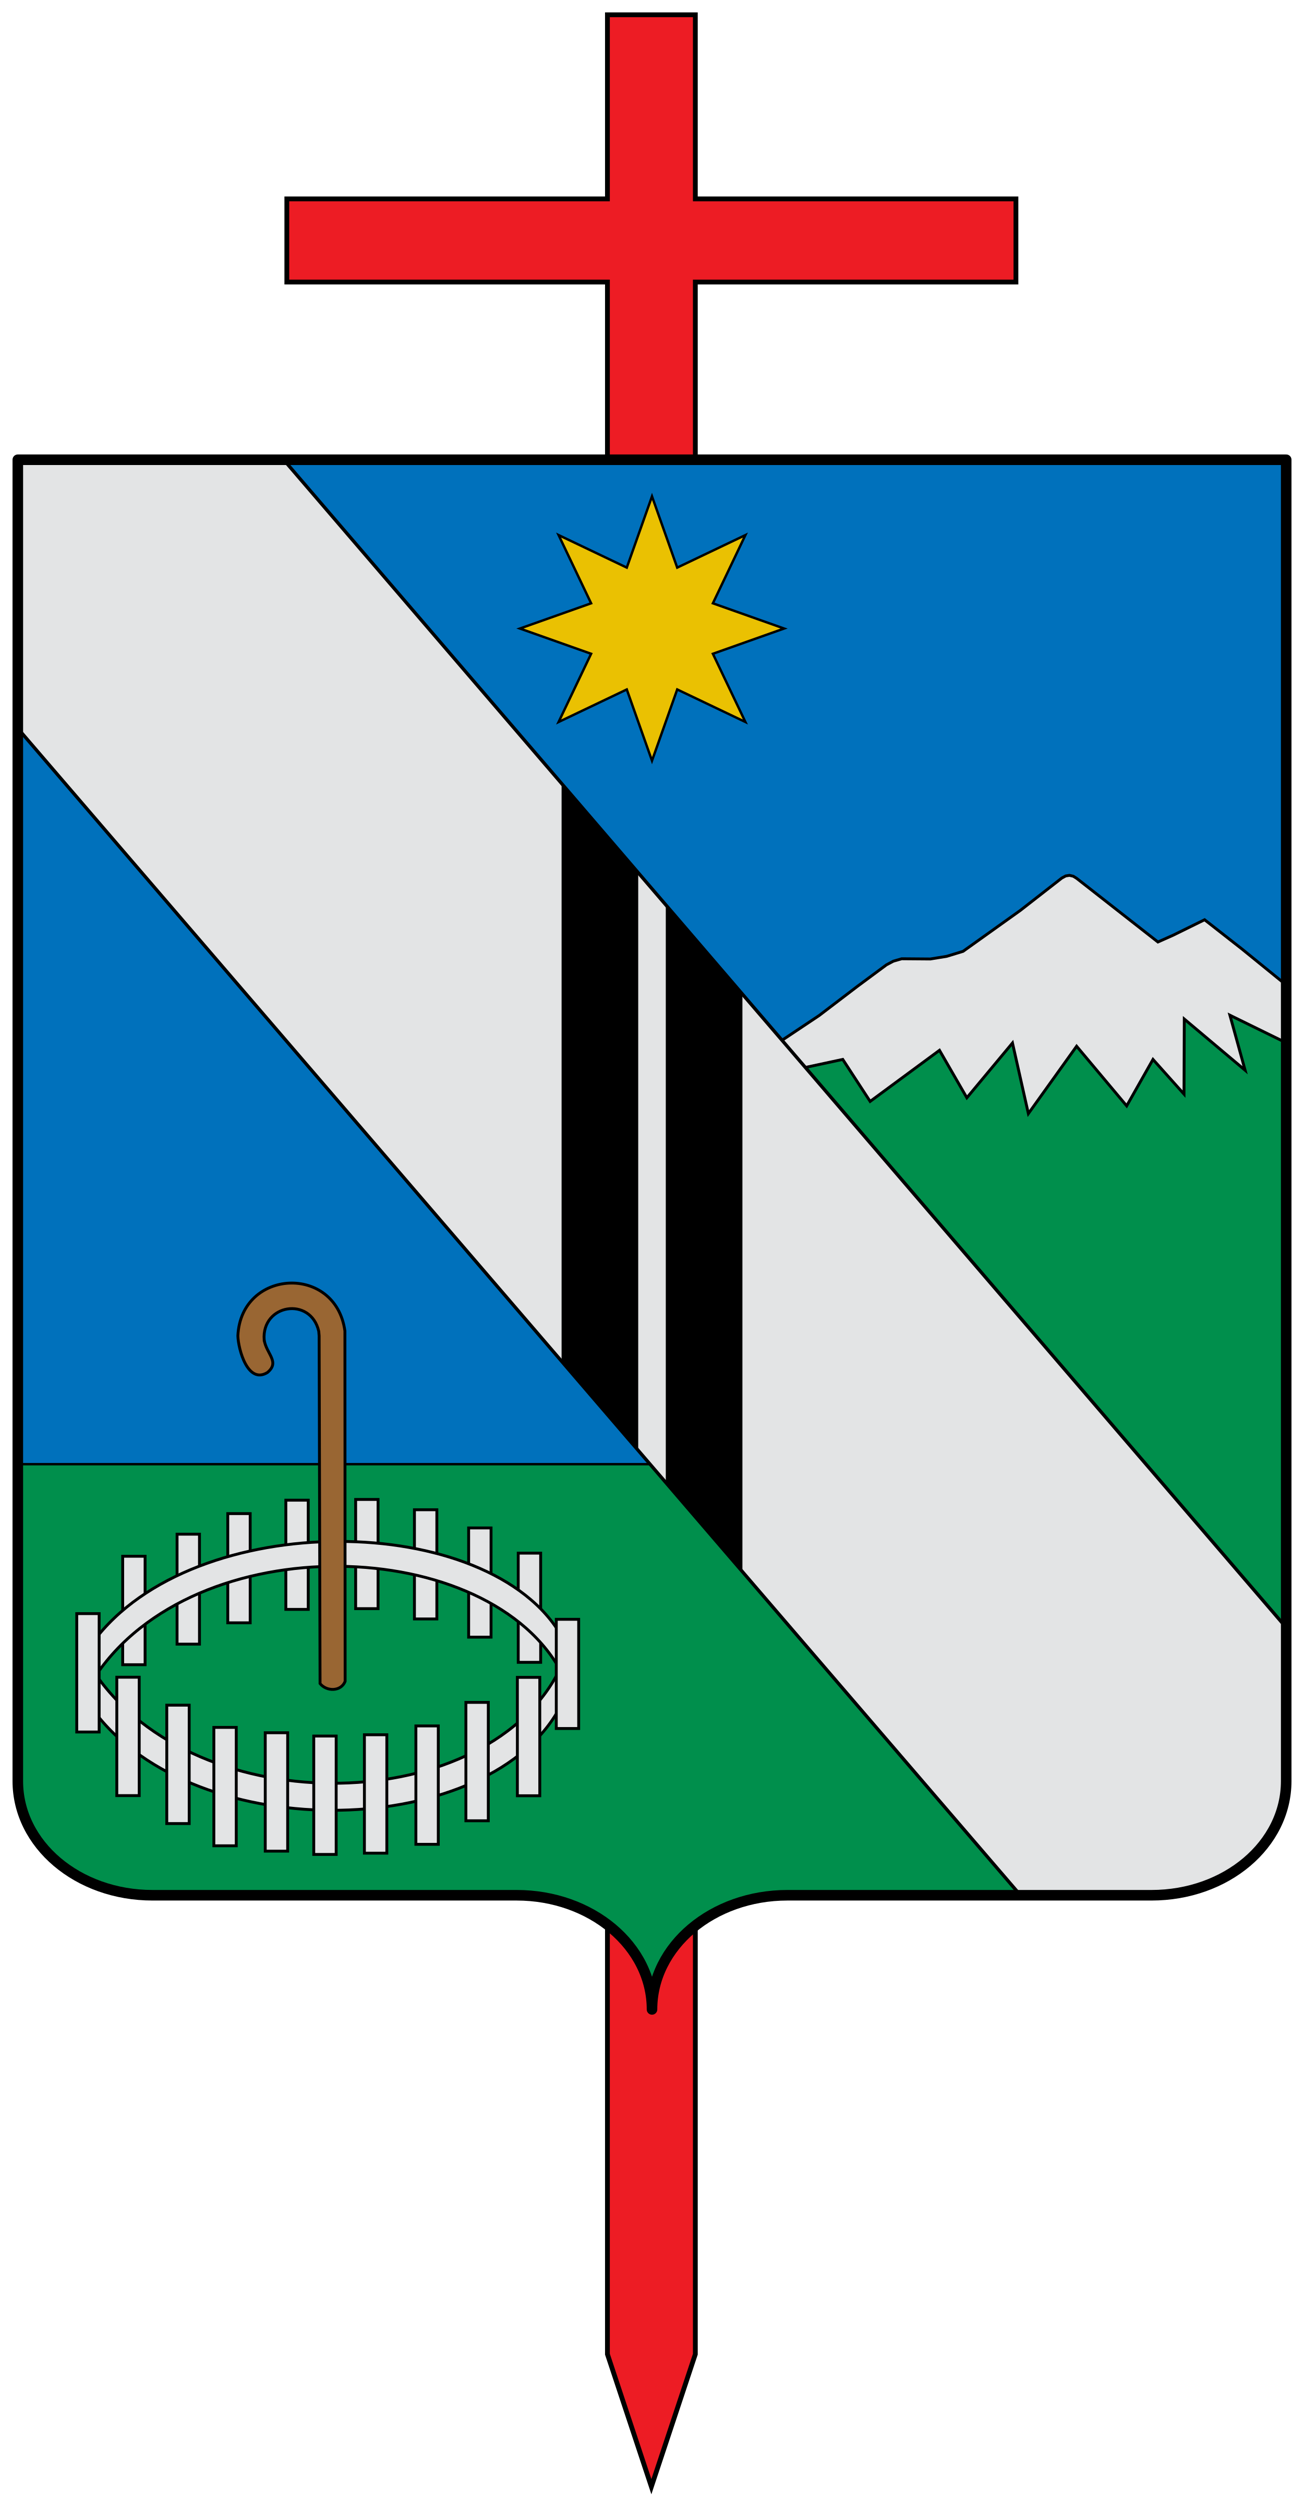 <?xml version="1.0" encoding="UTF-8" standalone="no"?>
<!-- Creator: CorelDRAW -->
<svg
   xmlns:dc="http://purl.org/dc/elements/1.1/"
   xmlns:cc="http://web.resource.org/cc/"
   xmlns:rdf="http://www.w3.org/1999/02/22-rdf-syntax-ns#"
   xmlns:svg="http://www.w3.org/2000/svg"
   xmlns="http://www.w3.org/2000/svg"
   xmlns:sodipodi="http://sodipodi.sourceforge.net/DTD/sodipodi-0.dtd"
   xmlns:inkscape="http://www.inkscape.org/namespaces/inkscape"
   xml:space="preserve"
   width="135.9mm"
   height="260.4mm"
   style="shape-rendering:geometricPrecision; text-rendering:geometricPrecision; image-rendering:optimizeQuality; fill-rule:evenodd; clip-rule:evenodd"
   viewBox="0 0 135.9 260.4"
   version="1.0"
   id="svg2"
   sodipodi:version="0.32"
   inkscape:version="0.45.1"
   sodipodi:docname="Escudo de la Diócesis de neiva eee icapeee.svg"
   inkscape:output_extension="org.inkscape.output.svg.inkscape"
   sodipodi:docbase="C:\Documents and Settings\Administrador\Mis documentos\Mis imágenes"><sodipodi:namedview
   inkscape:window-height="721"
   inkscape:window-width="1024"
   inkscape:pageshadow="2"
   inkscape:pageopacity="0.0"
   guidetolerance="10.0"
   gridtolerance="10.0"
   objecttolerance="10.0"
   borderopacity="1.0"
   bordercolor="#666666"
   pagecolor="#ffffff"
   id="base"
   inkscape:zoom="0.40967744"
   inkscape:cx="240.7677"
   inkscape:cy="461.33856"
   inkscape:window-x="-4"
   inkscape:window-y="-4"
   inkscape:current-layer="svg2" />
 <defs
   id="defs4">
  <style
   type="text/css"
   id="style6">
   
    .str1 {stroke:black;stroke-width:0.25}
    .str3 {stroke:black;stroke-width:0.25;stroke-linejoin:round}
    .str2 {stroke:black;stroke-width:0.3}
    .str4 {stroke:black;stroke-width:0.35}
    .str0 {stroke:black;stroke-width:0.5}
    .str5 {stroke:black;stroke-width:1.1;stroke-linecap:round;stroke-linejoin:round}
    .fil5 {fill:none}
    .fil7 {fill:black}
    .fil1 {fill:#0071BC}
    .fil3 {fill:#008F4C}
    .fil6 {fill:#996633}
    .fil2 {fill:#E3E4E5}
    .fil4 {fill:#EAC102}
    .fil0 {fill:#ED1C24}
   
  </style>
 </defs>
 <g
   id="cruz">
  <polygon
   class="fil0 str0"
   points="63.305,1.541 63.305,20.714 29.893,20.714 29.893,29.376 63.305,29.376 63.305,245.2 67.885,258.999 72.466,245.2 72.466,29.376 105.878,29.376 105.878,20.714 72.466,20.714 72.466,1.541 "
   id="polygon10" />
 </g>
 <g
   id="relleno">
  <path
   class="fil1"
   d="M1.856 47.884l0 137.624c0,6.598 6.251,11.89 14.043,11.89l37.947 0c7.792,0 14.105,5.295 14.105,11.891 0,-6.598 6.313,-11.891 14.105,-11.891l37.947 0c7.792,0 14.042,-5.292 14.042,-11.89l0 -137.624 -66.095 0 -66.094 0z"
   id="path14" />
  <polygon
   class="fil2"
   points="83.934,111.178 87.831,110.342 90.684,114.717 97.911,109.392 100.763,114.336 105.518,108.631 107.174,115.988 112.202,108.969 117.42,115.183 120.162,110.342 123.395,113.956 123.424,106.138 129.763,111.47 128.179,105.739 134.045,108.611 134.045,102.589 129.465,98.867 125.539,95.795 122.254,97.41 120.675,98.112 112.201,91.479 111.863,91.266 111.46,91.171 111.068,91.232 110.664,91.45 106.331,94.827 100.369,99.084 98.665,99.605 96.96,99.882 93.975,99.859 93.111,100.107 92.382,100.492 89.353,102.735 85.359,105.778 81.503,108.348 "
   id="polygon16" />
  <polygon
   class="fil3"
   points="97.911,109.392 90.684,114.717 87.831,110.342 83.934,111.178 134.045,169.514 134.045,108.611 128.179,105.739 129.763,111.47 123.424,106.138 123.395,113.956 120.162,110.342 117.42,115.183 112.202,108.969 107.174,115.988 105.518,108.631 100.763,114.336 "
   id="polygon18" />
  <path
   class="fil3"
   d="M64.438 152.501l-62.582 0 0 33.007c0,6.598 6.251,11.89 14.043,11.89l37.947 0c4.217,0 8.001,1.551 10.585,4.019 2.191,2.093 3.52,4.845 3.52,7.872 0,-3.131 1.422,-5.968 3.748,-8.085 2.576,-2.344 6.262,-3.805 10.357,-3.805l24.294 0 -34.672 -40.325 -3.931 -4.572 -3.309 0z"
   id="path20" />
 </g>
 <g
   id="elementos">
  <polygon
   class="fil4 str1"
   points="70.578,59.119 67.95,51.698 65.322,59.119 58.216,55.73 61.605,62.836 54.184,65.464 61.605,68.093 58.216,75.199 65.322,71.809 67.95,79.231 70.578,71.809 77.684,75.199 74.295,68.093 81.716,65.464 74.295,62.836 77.684,55.73 "
   id="polygon24" />
  <polyline
   class="fil5 str2"
   points="83.933,111.178 87.831,110.342 90.684,114.717 97.911,109.392 100.763,114.336 105.518,108.631 107.174,115.988 112.202,108.969 117.42,115.183 120.162,110.342 123.395,113.956 123.424,106.138 129.763,111.47 128.179,105.739 134.045,108.611 "
   id="polyline26" />
  <polyline
   class="fil5 str2"
   points="81.503,108.348 85.359,105.778 89.353,102.735 92.382,100.492 93.111,100.107 93.975,99.859 96.96,99.882 98.665,99.605 100.369,99.084 106.331,94.827 110.664,91.45 111.068,91.232 111.46,91.171 111.863,91.266 112.201,91.479 120.675,98.112 122.254,97.41 125.539,95.795 129.465,98.867 134.045,102.589 "
   id="polyline28" />
  <line
   class="fil5 str3"
   x1="1.856"
   y1="152.501"
   x2="67.748"
   y2="152.501"
   id="line30" />
  <g
   id="_39198576">
   <polygon
   id="_66156216"
   class="fil2 str2"
   points="15.121,162.09 12.786,162.09 12.786,173.387 15.121,173.387 " />
   <polygon
   id="_38737176"
   class="fil2 str2"
   points="20.789,159.792 18.453,159.792 18.453,171.243 20.789,171.243 " />
   <polygon
   id="_40181192"
   class="fil2 str2"
   points="26.074,157.648 23.738,157.648 23.738,169.022 26.074,169.022 " />
   <polygon
   id="_41111888"
   class="fil2 str2"
   points="32.124,156.25 29.789,156.25 29.789,167.624 32.124,167.624 " />
   <polygon
   id="_39371088"
   class="fil2 str2"
   points="39.4,156.174 37.065,156.174 37.065,167.547 39.4,167.547 " />
   <polygon
   id="_39772024"
   class="fil2 str2"
   points="45.528,157.246 43.192,157.246 43.192,168.62 45.528,168.62 " />
   <polygon
   id="_38876848"
   class="fil2 str2"
   points="51.176,159.141 48.841,159.141 48.841,170.515 51.176,170.515 " />
   <polygon
   id="_39599208"
   class="fil2 str2"
   points="56.346,161.765 54.01,161.765 54.01,173.138 56.346,173.138 " />
   <path
   id="_61487144"
   class="fil2 str2"
   d="M58.552 170.463c-7.414,-13.118 -38.386,-13.502 -48.831,0.527l0.077 3.802c10.418,-15.974 41.391,-14.98 48.834,-0.386l-0.08 -3.942z" />
   <path
   id="_39031960"
   class="fil2 str2"
   d="M58.51 177.532c-7.134,14.112 -38.08,15.062 -48.818,0.55l0.093 -3.956c10.741,15.969 41.373,15.17 48.725,-0.615l0 4.021z" />
   <polygon
   id="_38244600"
   class="fil2 str2"
   points="24.622,179.915 22.287,179.915 22.287,192.246 24.622,192.246 " />
   <polygon
   id="_64554832"
   class="fil2 str2"
   points="29.98,180.472 27.644,180.472 27.644,192.803 29.98,192.803 " />
   <polygon
   id="_40533464"
   class="fil2 str2"
   points="35.035,180.816 32.699,180.816 32.699,193.147 35.035,193.147 " />
   <polygon
   id="_40133352"
   class="fil2 str2"
   points="40.314,180.682 37.978,180.682 37.978,193.013 40.314,193.013 " />
   <polygon
   id="_38866712"
   class="fil2 str2"
   points="45.678,179.762 43.343,179.762 43.343,192.093 45.678,192.093 " />
   <polygon
   id="_38237800"
   class="fil2 str2"
   points="50.89,177.31 48.554,177.31 48.554,189.641 50.89,189.641 " />
   <polygon
   id="_40733112"
   class="fil2 str2"
   points="56.255,174.704 53.919,174.704 53.919,187.035 56.255,187.035 " />
   <polygon
   id="_40388352"
   class="fil2 str2"
   points="19.717,177.6 17.381,177.6 17.381,189.931 19.717,189.931 " />
   <polygon
   id="_66249504"
   class="fil2 str2"
   points="14.509,174.689 12.173,174.689 12.173,187.02 14.509,187.02 " />
   <polygon
   id="_40457040"
   class="fil2 str2"
   points="60.309,168.658 57.974,168.658 57.974,180.031 60.309,180.031 " />
   <polygon
   id="_39698368"
   class="fil2 str2"
   points="10.334,168.064 7.999,168.064 7.999,180.395 10.334,180.395 " />
  </g>
  <path
   class="fil6 str2"
   d="M27.529 139.549c-0.266,-3.728 4.845,-4.546 5.69,-0.895l0.04 0.481 0.096 36.214c0.673,0.844 2.192,0.857 2.614,-0.238l-0.023 -36.483c-0.963,-6.982 -10.835,-6.48 -11.156,0.508 0.046,1.414 1.026,5.061 3.073,3.821 1.357,-1.115 -0.119,-1.946 -0.333,-3.408z"
   id="path54" />
 </g>
 <g
   id="banda">
  <path
   id="rect12905"
   class="fil2 str4"
   d="M1.856 47.884l0 27.981 104.493 121.533 15.128 -0.064c3.725,-0.567 6.314,-1.492 8.911,-3.8 2.54,-2.404 3.254,-4.788 3.656,-8.348l0 -15.672 -104.482 -121.63 -27.707 0z" />
  <polygon
   class="fil7"
   points="69.388,95.412 69.388,154.408 71.678,157.072 77.373,163.695 77.373,103.539 71.65,96.877 70.391,95.412 69.388,94.244 "
   id="polygon59" />
  <polygon
   class="fil7"
   points="66.513,151.064 66.513,95.412 66.513,90.897 58.528,81.602 58.528,141.777 64.439,148.652 "
   id="polygon61" />
 </g>
 <g
   id="contorno">
  <path
   id="CoA_Nr._8"
   class="fil5 str5"
   d="M1.856 47.884l0 137.624c0,6.598 6.251,11.89 14.043,11.89l37.947 0c7.792,0 14.105,5.295 14.105,11.891 0,-6.598 6.313,-11.891 14.105,-11.891l37.947 0c7.792,0 14.042,-5.292 14.042,-11.89l0 -137.624 -66.095 0 -66.094 0z" />
 </g>
</svg>